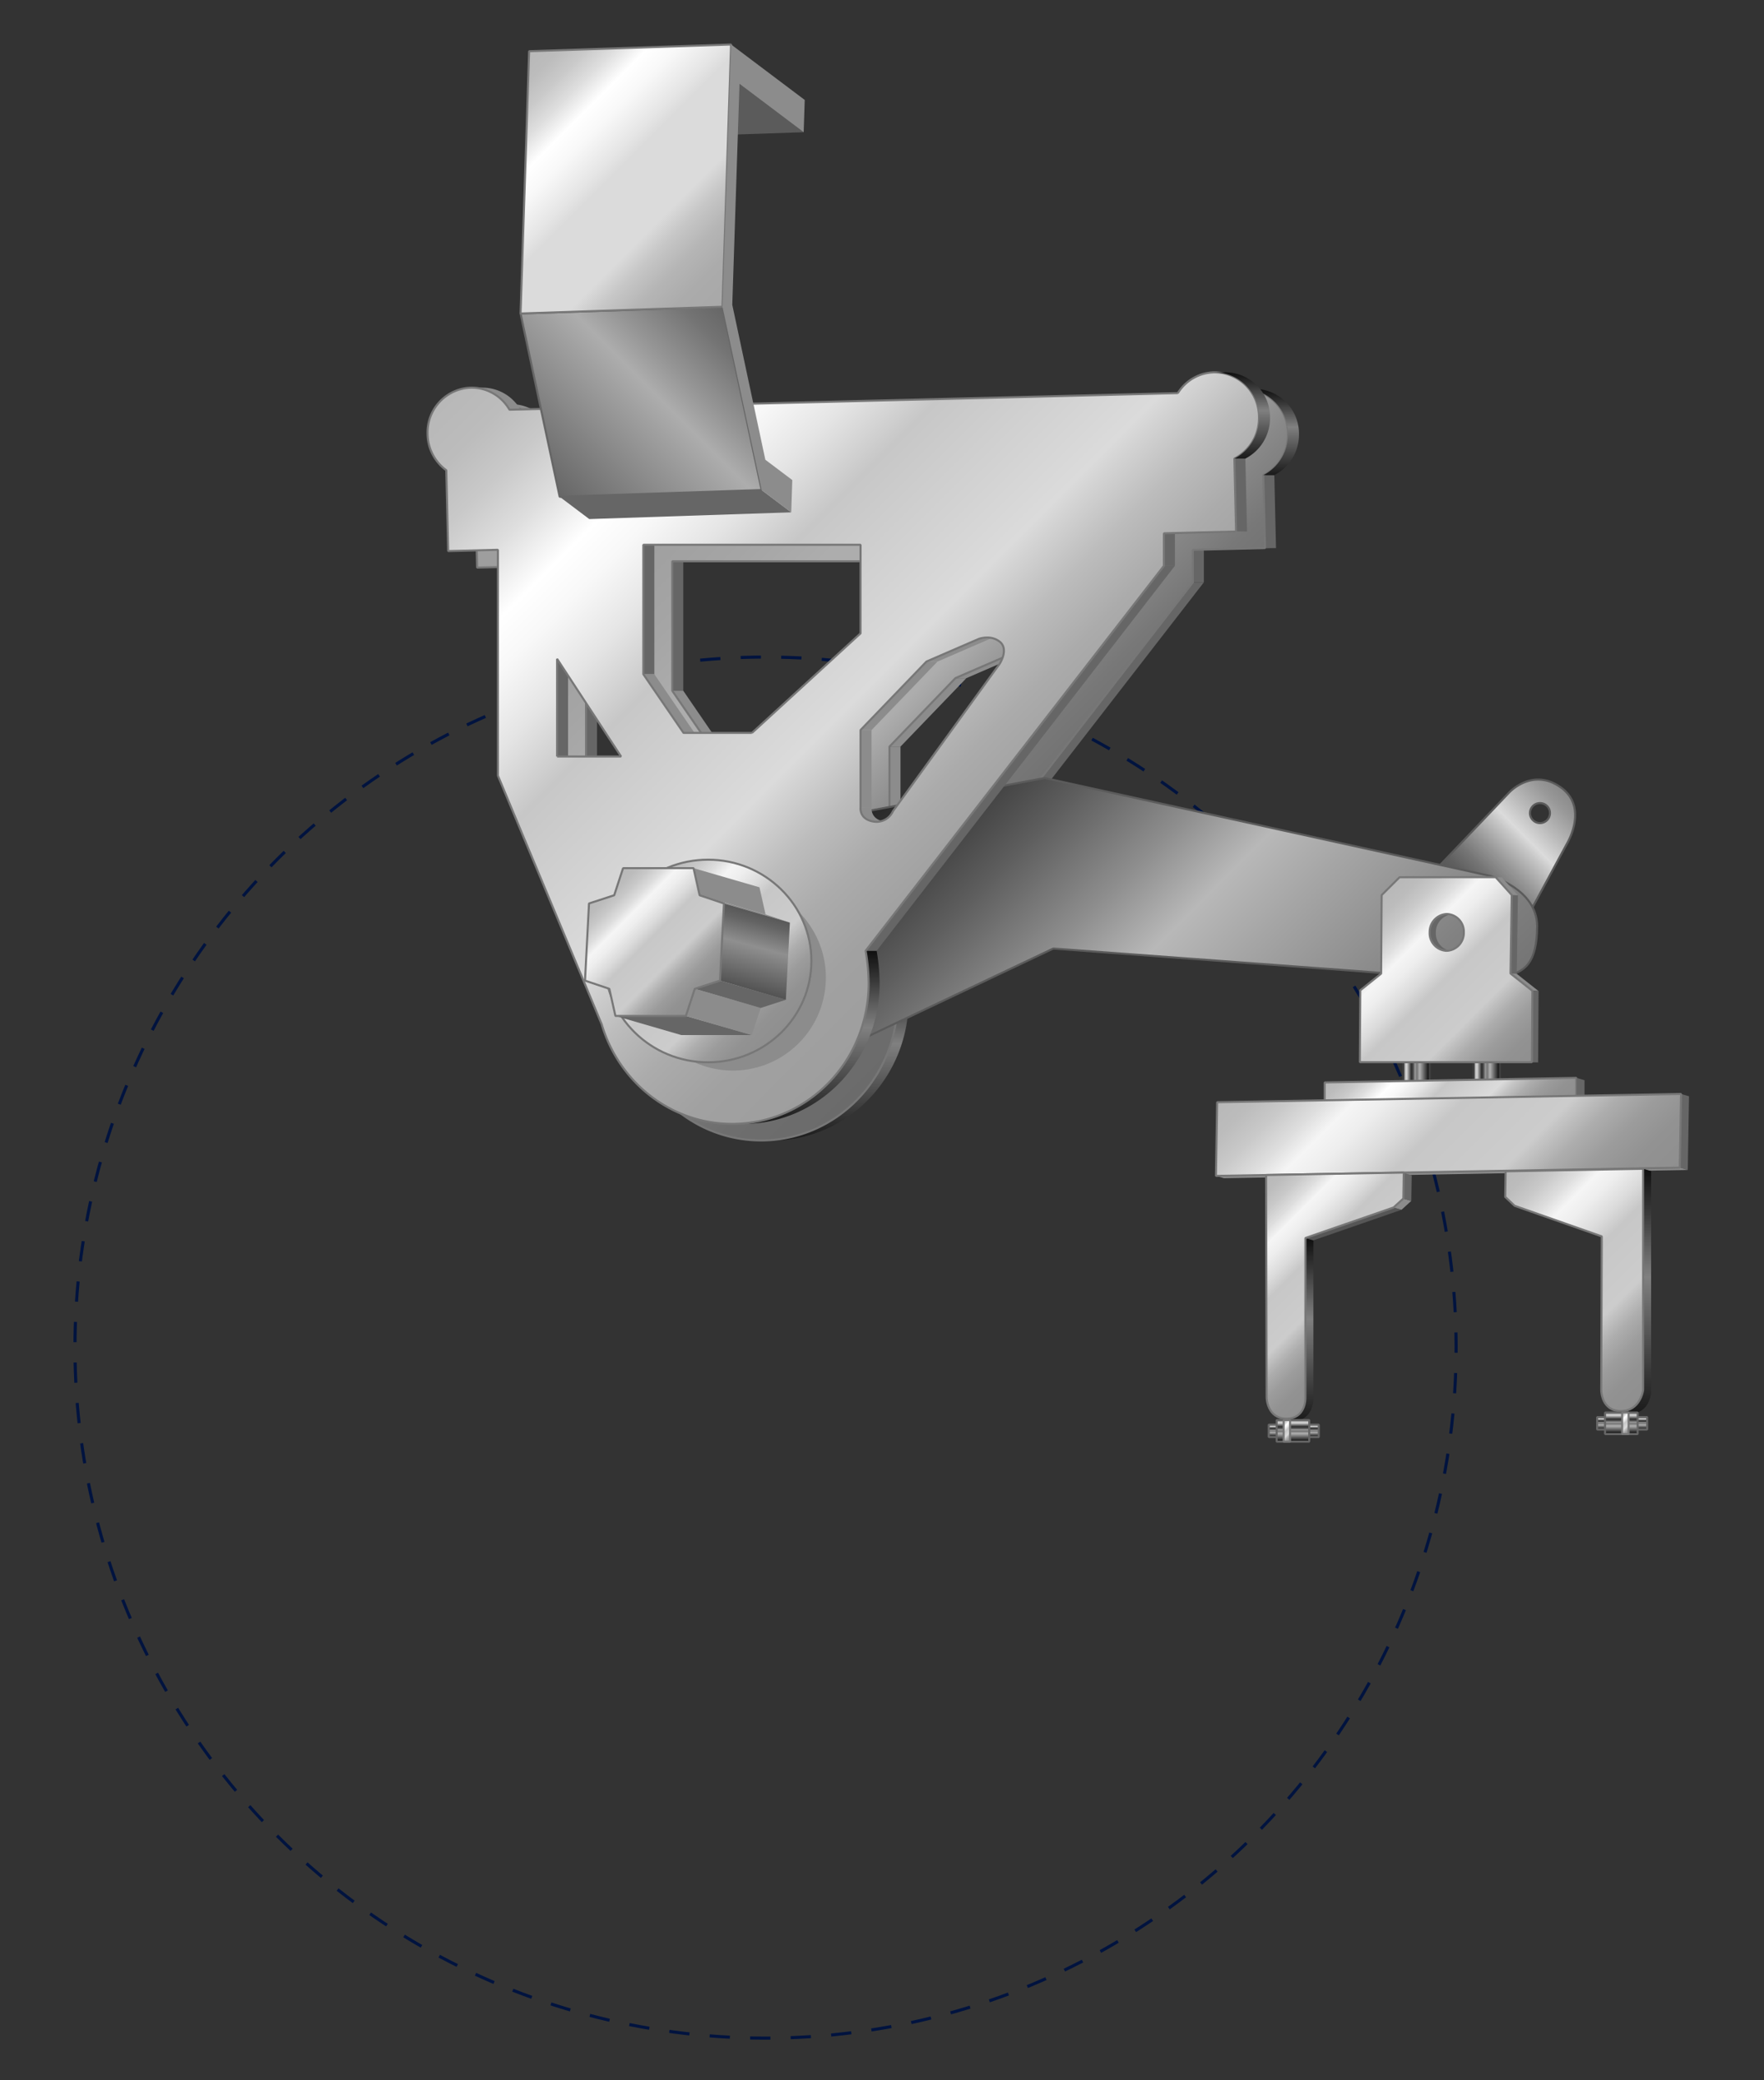<svg xmlns="http://www.w3.org/2000/svg" xmlns:xlink="http://www.w3.org/1999/xlink" width="430" height="507.052" viewBox="0 0 430 507.052">
  <rect x="0" y="0" width="430" height="507.052" fill="#333333" stroke="none"/>
  <defs>
    <style>
      .b26c20c5-9b32-4330-bcf2-552f87d64c04 {
        fill: none;
        stroke: #00133f;
        stroke-width: 0.75px;
        stroke-dasharray: 4.943 4.943;
      }

      .a084a496-8470-43b5-bdaa-9da84417d553, .a7e8cea3-fb25-4d8b-b8b0-41ce5b532b66, .aa7e4502-2ff7-4562-9d67-d165e1dd9484, .ae7b0820-0e6c-4d55-8981-a290b59073f6, .b26c20c5-9b32-4330-bcf2-552f87d64c04, .b3f338d9-a9da-4107-9eef-3ba6a19c9fdc, .b509ec5c-b643-4584-9ccb-10097a81ad76, .b7f2ecb3-e043-439c-808f-c44dd6e136e1, .b8721069-dede-476a-87ee-cf6835df9f5e, .ba6b1eb7-f6c9-46d3-8a50-02513f161855, .bfd2e603-676b-4628-bf50-235654d704b0, .e0918a13-ea16-443f-bc3e-ababbc913a2b, .e3616826-455a-472e-9c31-22156fcc1911, .ea0b22fa-84c2-487d-a215-a4aaa09ccbdf, .ebe3dc7b-995c-435b-8214-90d79dbb9d96, .f1d68fd2-0322-43b6-9e8b-6187d88381dd, .f3f3c73f-da36-4dbd-8343-05bfc01c43a7, .f55f2a64-44ce-46f8-8795-1f042033aa41, .faf7117d-ff29-4bef-9900-7cea4e70e227, .fd9d065f-054a-4e0b-9998-4d378ff501d7, .fe4874a4-5ff0-40c7-9c2b-30314308aafe, .ff01964d-4187-423a-80c8-2d2446032948 {
        stroke-miterlimit: 1;
      }

      .e0034faa-e85c-4f62-9742-83a093677ce1 {
        fill: #8c8c8c;
      }

      .ee41a5df-0c36-48c2-b5ef-861cfefbfd93 {
        fill: #666;
      }

      .b6d86316-679c-4ff8-8b83-86cf3b1e77b5 {
        fill: url(#fe358a47-45b4-4c3d-8ef5-8df62d463f8d);
      }

      .a084a496-8470-43b5-bdaa-9da84417d553, .a7e8cea3-fb25-4d8b-b8b0-41ce5b532b66, .b509ec5c-b643-4584-9ccb-10097a81ad76, .ba6b1eb7-f6c9-46d3-8a50-02513f161855, .bfd2e603-676b-4628-bf50-235654d704b0, .e3616826-455a-472e-9c31-22156fcc1911, .ea0b22fa-84c2-487d-a215-a4aaa09ccbdf, .ebe3dc7b-995c-435b-8214-90d79dbb9d96, .f3f3c73f-da36-4dbd-8343-05bfc01c43a7, .f55f2a64-44ce-46f8-8795-1f042033aa41, .fd9d065f-054a-4e0b-9998-4d378ff501d7, .ff01964d-4187-423a-80c8-2d2446032948 {
        stroke: #777;
      }

      .a084a496-8470-43b5-bdaa-9da84417d553, .a7e8cea3-fb25-4d8b-b8b0-41ce5b532b66, .aa7e4502-2ff7-4562-9d67-d165e1dd9484, .ae7b0820-0e6c-4d55-8981-a290b59073f6, .b3f338d9-a9da-4107-9eef-3ba6a19c9fdc, .b509ec5c-b643-4584-9ccb-10097a81ad76, .b7f2ecb3-e043-439c-808f-c44dd6e136e1, .b8721069-dede-476a-87ee-cf6835df9f5e, .ba6b1eb7-f6c9-46d3-8a50-02513f161855, .bfd2e603-676b-4628-bf50-235654d704b0, .e0918a13-ea16-443f-bc3e-ababbc913a2b, .e3616826-455a-472e-9c31-22156fcc1911, .ea0b22fa-84c2-487d-a215-a4aaa09ccbdf, .ebe3dc7b-995c-435b-8214-90d79dbb9d96, .f1d68fd2-0322-43b6-9e8b-6187d88381dd, .f3f3c73f-da36-4dbd-8343-05bfc01c43a7, .f55f2a64-44ce-46f8-8795-1f042033aa41, .faf7117d-ff29-4bef-9900-7cea4e70e227, .fd9d065f-054a-4e0b-9998-4d378ff501d7, .fe4874a4-5ff0-40c7-9c2b-30314308aafe, .ff01964d-4187-423a-80c8-2d2446032948 {
        stroke-width: 0.5px;
      }

      .a7e8cea3-fb25-4d8b-b8b0-41ce5b532b66 {
        fill: url(#e07b0a4c-9d97-4fef-965b-4502fc655487);
      }

      .bd9346de-e5fd-4e66-b782-d22ba645d4d6 {
        fill: url(#a3550d19-fd64-4042-99da-58ec4fc6aeca);
      }

      .ae7b0820-0e6c-4d55-8981-a290b59073f6, .e0918a13-ea16-443f-bc3e-ababbc913a2b {
        stroke: #5b5b5b;
      }

      .e0918a13-ea16-443f-bc3e-ababbc913a2b {
        fill: url(#b97af44f-2c40-468b-90a6-3e1d9913977f);
      }

      .ae7b0820-0e6c-4d55-8981-a290b59073f6 {
        fill: url(#bbb1d23e-6273-4bb7-9428-4a1d687704e1);
      }

      .aac3298f-2829-47f8-810d-1c330708fc27 {
        fill: url(#a9ca0235-4362-4070-8531-2c343462ac64);
      }

      .bfd2e603-676b-4628-bf50-235654d704b0 {
        fill: url(#f28ba5a7-88a0-430d-b83e-636a57c860b4);
      }

      .bd904ca5-ae4f-4f57-ad3f-4c267586ed9f {
        fill: url(#fea1b3aa-ee17-4401-b860-08a6f6ae7374);
      }

      .f55f2a64-44ce-46f8-8795-1f042033aa41 {
        fill: url(#e6f745b6-14e1-4b54-919d-8538cdcb7dd8);
      }

      .ee3292e0-e8bd-4dc9-aa00-809d15ab2123 {
        fill: url(#a11586ed-87d6-4fc0-a486-10f6b216ebfb);
      }

      .fd9d065f-054a-4e0b-9998-4d378ff501d7 {
        fill: url(#b8fae7f4-26dc-4d41-b803-bfcb002eb68a);
      }

      .b3f338d9-a9da-4107-9eef-3ba6a19c9fdc, .b7f2ecb3-e043-439c-808f-c44dd6e136e1 {
        stroke: #3f3f3f;
      }

      .b3f338d9-a9da-4107-9eef-3ba6a19c9fdc {
        fill: url(#b1bc32e3-d7f1-4069-88a2-c11e3db5a88a);
      }

      .b7f2ecb3-e043-439c-808f-c44dd6e136e1 {
        fill: url(#b5be2713-0620-465a-9a4f-f4cbdfc5a9e8);
      }

      .e3616826-455a-472e-9c31-22156fcc1911 {
        fill: url(#f7f2c779-0b25-42c5-b566-54a78d690180);
      }

      .bd369d86-1dc1-4aff-b7bd-4c454fe67f41 {
        fill: #5b5b5b;
      }

      .aa7e4502-2ff7-4562-9d67-d165e1dd9484, .b8721069-dede-476a-87ee-cf6835df9f5e, .f1d68fd2-0322-43b6-9e8b-6187d88381dd, .faf7117d-ff29-4bef-9900-7cea4e70e227, .fe4874a4-5ff0-40c7-9c2b-30314308aafe {
        stroke: #666;
      }

      .faf7117d-ff29-4bef-9900-7cea4e70e227 {
        fill: url(#affbb8a9-eaff-4e69-8699-aa907ffcd1d5);
      }

      .ea0b22fa-84c2-487d-a215-a4aaa09ccbdf {
        fill: url(#b66b8461-9acc-4fd6-9b6a-b4b21a017a3d);
      }

      .ba6b1eb7-f6c9-46d3-8a50-02513f161855 {
        fill: url(#aa773def-793e-4f99-b39a-d4ff77d05ec1);
      }

      .ff01964d-4187-423a-80c8-2d2446032948 {
        fill: url(#f8ba038e-0e33-45fa-a4ae-77054fc195f5);
      }

      .fb89109a-2c19-46f5-8851-88ee09095c71 {
        fill: url(#f82af6e1-c92a-4c9d-8a1d-14d0ffb007c3);
      }

      .b5ac5fe8-128c-4198-bae2-0ceab1d31dd8 {
        fill: #565656;
      }

      .f3f3c73f-da36-4dbd-8343-05bfc01c43a7 {
        fill: url(#f72b3017-465b-4470-a78c-1dc859ffd249);
      }

      .acbf5aff-4d0d-4198-a3f5-73c66c0a336b {
        fill: url(#a378de2d-8843-4620-a701-8ac9b60ac468);
      }

      .b509ec5c-b643-4584-9ccb-10097a81ad76 {
        fill: url(#a38c8469-3bc7-4435-adff-308026a567f5);
      }

      .aa7e4502-2ff7-4562-9d67-d165e1dd9484 {
        fill: url(#bae73db2-9b78-4eab-a3f6-201812a073b0);
      }

      .f1d68fd2-0322-43b6-9e8b-6187d88381dd {
        fill: url(#e2690ceb-ddb5-44c0-9ea1-a6adc1b85400);
      }

      .b8721069-dede-476a-87ee-cf6835df9f5e {
        fill: url(#be81511a-4f7f-43d2-8944-58132e0f561b);
      }

      .fe4874a4-5ff0-40c7-9c2b-30314308aafe {
        fill: url(#bd72ca1f-490a-474c-ad8b-9bc266b42c2b);
      }

      .a084a496-8470-43b5-bdaa-9da84417d553 {
        fill: url(#b16652e2-85b4-426d-b800-37fd3cd7b131);
      }

      .ebe3dc7b-995c-435b-8214-90d79dbb9d96 {
        fill: url(#b39e0824-9b22-4d0f-b8de-1415ffe062c5);
      }
    </style>
    <linearGradient id="fe358a47-45b4-4c3d-8ef5-8df62d463f8d" data-name="Neues Verlaufsfeld 31" x1="203.512" y1="278.012" x2="203.512" y2="235.81" gradientUnits="userSpaceOnUse">
      <stop offset="0" stop-color="#1a1a1a"/>
      <stop offset="0.474" stop-color="#707070"/>
      <stop offset="0.558" stop-color="gray"/>
      <stop offset="0.836" stop-color="#363636"/>
      <stop offset="1" stop-color="#0f0f0f"/>
    </linearGradient>
    <linearGradient id="e07b0a4c-9d97-4fef-965b-4502fc655487" data-name="Unbenannter Verlauf 277" x1="134.808" y1="81.398" x2="265.224" y2="211.813" gradientUnits="userSpaceOnUse">
      <stop offset="0.004" stop-color="#9e9e9e"/>
      <stop offset="0.258" stop-color="#9e9e9e"/>
      <stop offset="0.379" stop-color="#a5a5a5"/>
      <stop offset="0.463" stop-color="#adadad"/>
      <stop offset="0.672" stop-color="#adadad"/>
      <stop offset="0.7" stop-color="#a1a1a1"/>
      <stop offset="0.764" stop-color="#898989"/>
      <stop offset="0.832" stop-color="#787878"/>
      <stop offset="0.907" stop-color="#6e6e6e"/>
      <stop offset="1" stop-color="#6b6b6b"/>
    </linearGradient>
    <linearGradient id="a3550d19-fd64-4042-99da-58ec4fc6aeca" data-name="Unbenannter Verlauf 58" x1="309.925" y1="115.825" x2="309.925" y2="94.796" xlink:href="#fe358a47-45b4-4c3d-8ef5-8df62d463f8d"/>
    <linearGradient id="b97af44f-2c40-468b-90a6-3e1d9913977f" data-name="Unbenannter Verlauf 354" x1="359.168" y1="218.944" x2="383.408" y2="194.704" gradientUnits="userSpaceOnUse">
      <stop offset="0" stop-color="#575757"/>
      <stop offset="0.078" stop-color="#5f5f5f"/>
      <stop offset="0.199" stop-color="#757575"/>
      <stop offset="0.348" stop-color="#9a9a9a"/>
      <stop offset="0.519" stop-color="#cbcbcb"/>
      <stop offset="0.568" stop-color="#dbdbdb"/>
      <stop offset="0.715" stop-color="#bbb"/>
      <stop offset="0.9" stop-color="#979797"/>
      <stop offset="1" stop-color="#8a8a8a"/>
    </linearGradient>
    <linearGradient id="bbb1d23e-6273-4bb7-9428-4a1d687704e1" data-name="Neues Verlaufsfeld 33" x1="220.523" y1="167.173" x2="330.459" y2="277.11" gradientUnits="userSpaceOnUse">
      <stop offset="0" stop-color="#1a1a1a"/>
      <stop offset="0.068" stop-color="#222"/>
      <stop offset="0.175" stop-color="#383838"/>
      <stop offset="0.306" stop-color="#5d5d5d"/>
      <stop offset="0.457" stop-color="#8e8e8e"/>
      <stop offset="0.568" stop-color="#b8b8b8"/>
      <stop offset="0.668" stop-color="#a6a6a6"/>
      <stop offset="0.884" stop-color="#828282"/>
      <stop offset="1" stop-color="#757575"/>
    </linearGradient>
    <linearGradient id="a9ca0235-4362-4070-8531-2c343462ac64" x1="196.456" y1="273.98" x2="196.456" y2="231.778" xlink:href="#fe358a47-45b4-4c3d-8ef5-8df62d463f8d"/>
    <linearGradient id="f28ba5a7-88a0-430d-b83e-636a57c860b4" data-name="Unbenannter Verlauf 178" x1="127.752" y1="77.366" x2="258.168" y2="207.781" gradientUnits="userSpaceOnUse">
      <stop offset="0.004" stop-color="#b8b8b8"/>
      <stop offset="0.063" stop-color="#bcbcbc"/>
      <stop offset="0.124" stop-color="#c9c9c9"/>
      <stop offset="0.187" stop-color="#dedede"/>
      <stop offset="0.25" stop-color="#fbfbfb"/>
      <stop offset="0.258" stop-color="#fff"/>
      <stop offset="0.308" stop-color="#f8f8f8"/>
      <stop offset="0.38" stop-color="#e5e5e5"/>
      <stop offset="0.463" stop-color="#c7c7c7"/>
      <stop offset="0.667" stop-color="#dbdbdb"/>
      <stop offset="0.685" stop-color="#d4d4d4"/>
      <stop offset="0.752" stop-color="#bcbcbc"/>
      <stop offset="0.824" stop-color="#ababab"/>
      <stop offset="0.902" stop-color="#a1a1a1"/>
      <stop offset="1" stop-color="#9e9e9e"/>
    </linearGradient>
    <linearGradient id="fea1b3aa-ee17-4401-b860-08a6f6ae7374" data-name="Unbenannter Verlauf 58" x1="302.869" y1="111.793" x2="302.869" y2="90.764" xlink:href="#fe358a47-45b4-4c3d-8ef5-8df62d463f8d"/>
    <linearGradient id="e6f745b6-14e1-4b54-919d-8538cdcb7dd8" data-name="Neues Verlaufsfeld 30" x1="154.948" y1="216.627" x2="190.232" y2="251.91" gradientUnits="userSpaceOnUse">
      <stop offset="0.004" stop-color="#b8b8b8"/>
      <stop offset="0.068" stop-color="#bcbcbc"/>
      <stop offset="0.134" stop-color="#c9c9c9"/>
      <stop offset="0.202" stop-color="#dedede"/>
      <stop offset="0.258" stop-color="#f5f5f5"/>
      <stop offset="0.315" stop-color="#eee"/>
      <stop offset="0.397" stop-color="#dbdbdb"/>
      <stop offset="0.463" stop-color="#c7c7c7"/>
      <stop offset="0.667" stop-color="#ccc"/>
      <stop offset="0.685" stop-color="#c5c5c5"/>
      <stop offset="0.752" stop-color="#adadad"/>
      <stop offset="0.824" stop-color="#9c9c9c"/>
      <stop offset="0.902" stop-color="#929292"/>
      <stop offset="1" stop-color="#8f8f8f"/>
    </linearGradient>
    <linearGradient id="a11586ed-87d6-4fc0-a486-10f6b216ebfb" data-name="Neues Verlaufsfeld 32" x1="181.592" y1="241.048" x2="186.451" y2="222.916" gradientUnits="userSpaceOnUse">
      <stop offset="0" stop-color="#525252"/>
      <stop offset="0.563" stop-color="#8f8f8f"/>
      <stop offset="0.611" stop-color="#888"/>
      <stop offset="0.864" stop-color="#646464"/>
      <stop offset="1" stop-color="#575757"/>
    </linearGradient>
    <linearGradient id="b8fae7f4-26dc-4d41-b803-bfcb002eb68a" x1="146.707" y1="216.815" x2="172.373" y2="242.481" xlink:href="#e6f745b6-14e1-4b54-919d-8538cdcb7dd8"/>
    <linearGradient id="b1bc32e3-d7f1-4069-88a2-c11e3db5a88a" data-name="Neues Verlaufsfeld 16" x1="342.073" y1="261.674" x2="348.502" y2="261.674" gradientUnits="userSpaceOnUse">
      <stop offset="0" stop-color="#656565"/>
      <stop offset="0.073" stop-color="#bababa"/>
      <stop offset="0.129" stop-color="#d6d6d6"/>
      <stop offset="0.301" stop-color="#303030"/>
      <stop offset="0.327" stop-color="#353535"/>
      <stop offset="0.357" stop-color="#434343"/>
      <stop offset="0.389" stop-color="#5a5a5a"/>
      <stop offset="0.422" stop-color="#7b7b7b"/>
      <stop offset="0.448" stop-color="#999"/>
      <stop offset="0.516" stop-color="#757575"/>
      <stop offset="0.622" stop-color="#b0b0b0"/>
      <stop offset="1"/>
    </linearGradient>
    <linearGradient id="b5be2713-0620-465a-9a4f-f4cbdfc5a9e8" x1="359.209" y1="261.17" x2="365.637" y2="261.17" xlink:href="#b1bc32e3-d7f1-4069-88a2-c11e3db5a88a"/>
    <linearGradient id="f7f2c779-0b25-42c5-b566-54a78d690180" x1="333.328" y1="221.676" x2="372.004" y2="260.352" xlink:href="#e6f745b6-14e1-4b54-919d-8538cdcb7dd8"/>
    <linearGradient id="affbb8a9-eaff-4e69-8699-aa907ffcd1d5" data-name="Unbenannter Verlauf 265" x1="134.772" y1="119.444" x2="177.775" y2="76.442" gradientUnits="userSpaceOnUse">
      <stop offset="0" stop-color="#666"/>
      <stop offset="0.563" stop-color="#adadad"/>
      <stop offset="0.679" stop-color="#979797"/>
      <stop offset="0.888" stop-color="#737373"/>
      <stop offset="1" stop-color="#666"/>
    </linearGradient>
    <linearGradient id="b66b8461-9acc-4fd6-9b6a-b4b21a017a3d" data-name="Unbenannter Verlauf 301" x1="125.193" y1="16.279" x2="179.91" y2="70.996" gradientUnits="userSpaceOnUse">
      <stop offset="0.004" stop-color="#b8b8b8"/>
      <stop offset="0.063" stop-color="#bcbcbc"/>
      <stop offset="0.124" stop-color="#c9c9c9"/>
      <stop offset="0.187" stop-color="#dedede"/>
      <stop offset="0.25" stop-color="#fbfbfb"/>
      <stop offset="0.258" stop-color="#fff"/>
      <stop offset="0.325" stop-color="#f8f8f8"/>
      <stop offset="0.422" stop-color="#e5e5e5"/>
      <stop offset="0.463" stop-color="#dbdbdb"/>
      <stop offset="0.667" stop-color="#dbdbdb"/>
      <stop offset="0.733" stop-color="#c6c6c6"/>
      <stop offset="0.81" stop-color="#b5b5b5"/>
      <stop offset="0.894" stop-color="#ababab"/>
      <stop offset="1" stop-color="#a8a8a8"/>
    </linearGradient>
    <linearGradient id="aa773def-793e-4f99-b39a-d4ff77d05ec1" data-name="Unbenannter Verlauf 312" x1="337.362" y1="249.413" x2="369.797" y2="281.849" gradientUnits="userSpaceOnUse">
      <stop offset="0.004" stop-color="#b8b8b8"/>
      <stop offset="0.063" stop-color="#bcbcbc"/>
      <stop offset="0.124" stop-color="#c9c9c9"/>
      <stop offset="0.187" stop-color="#dedede"/>
      <stop offset="0.25" stop-color="#fbfbfb"/>
      <stop offset="0.258" stop-color="#fff"/>
      <stop offset="0.308" stop-color="#f8f8f8"/>
      <stop offset="0.38" stop-color="#e5e5e5"/>
      <stop offset="0.463" stop-color="#c7c7c7"/>
      <stop offset="0.667" stop-color="#dbdbdb"/>
      <stop offset="0.712" stop-color="#c5c5c5"/>
      <stop offset="0.774" stop-color="#adadad"/>
      <stop offset="0.839" stop-color="#9c9c9c"/>
      <stop offset="0.91" stop-color="#929292"/>
      <stop offset="1" stop-color="#8f8f8f"/>
    </linearGradient>
    <linearGradient id="f8ba038e-0e33-45fa-a4ae-77054fc195f5" x1="320.906" y1="244.489" x2="385.268" y2="308.851" xlink:href="#e6f745b6-14e1-4b54-919d-8538cdcb7dd8"/>
    <linearGradient id="f82af6e1-c92a-4c9d-8a1d-14d0ffb007c3" x1="315.955" y1="346.392" x2="315.955" y2="301.802" xlink:href="#fe358a47-45b4-4c3d-8ef5-8df62d463f8d"/>
    <linearGradient id="f72b3017-465b-4470-a78c-1dc859ffd249" x1="303.057" y1="292.018" x2="336.244" y2="325.206" xlink:href="#e6f745b6-14e1-4b54-919d-8538cdcb7dd8"/>
    <linearGradient id="a378de2d-8843-4620-a701-8ac9b60ac468" x1="398.234" y1="344.55" x2="398.234" y2="284.921" xlink:href="#fe358a47-45b4-4c3d-8ef5-8df62d463f8d"/>
    <linearGradient id="a38c8469-3bc7-4435-adff-308026a567f5" x1="367.449" y1="285.112" x2="411.82" y2="329.482" xlink:href="#e6f745b6-14e1-4b54-919d-8538cdcb7dd8"/>
    <linearGradient id="bae73db2-9b78-4eab-a3f6-201812a073b0" data-name="Unbenannter Verlauf 313" x1="293.686" y1="336.196" x2="296.71" y2="336.196" gradientTransform="translate(20.171 12.611)" gradientUnits="userSpaceOnUse">
      <stop offset="0"/>
      <stop offset="0.378" stop-color="#b0b0b0"/>
      <stop offset="0.484" stop-color="#757575"/>
      <stop offset="0.552" stop-color="#999"/>
      <stop offset="0.578" stop-color="#7b7b7b"/>
      <stop offset="0.611" stop-color="#5a5a5a"/>
      <stop offset="0.643" stop-color="#434343"/>
      <stop offset="0.673" stop-color="#353535"/>
      <stop offset="0.699" stop-color="#303030"/>
      <stop offset="0.871" stop-color="#d6d6d6"/>
      <stop offset="0.927" stop-color="#bababa"/>
      <stop offset="1" stop-color="#656565"/>
    </linearGradient>
    <linearGradient id="e2690ceb-ddb5-44c0-9ea1-a6adc1b85400" x1="292.572" y1="336.003" x2="297.824" y2="336.003" gradientTransform="translate(19.978 12.805)" xlink:href="#bae73db2-9b78-4eab-a3f6-201812a073b0"/>
    <linearGradient id="be81511a-4f7f-43d2-8944-58132e0f561b" x1="295.525" y1="416.247" x2="298.549" y2="416.247" gradientTransform="translate(98.383 -69.278)" xlink:href="#bae73db2-9b78-4eab-a3f6-201812a073b0"/>
    <linearGradient id="bd72ca1f-490a-474c-ad8b-9bc266b42c2b" x1="294.411" y1="416.053" x2="299.663" y2="416.053" gradientTransform="translate(98.189 -69.084)" xlink:href="#bae73db2-9b78-4eab-a3f6-201812a073b0"/>
    <linearGradient id="b16652e2-85b4-426d-b800-37fd3cd7b131" x1="311.981" y1="347.103" x2="315.39" y2="350.512" xlink:href="#aa773def-793e-4f99-b39a-d4ff77d05ec1"/>
    <linearGradient id="b39e0824-9b22-4d0f-b8de-1415ffe062c5" x1="394.498" y1="345.261" x2="397.909" y2="348.672" xlink:href="#aa773def-793e-4f99-b39a-d4ff77d05ec1"/>
  </defs>
  <g id="a917c9dc-d339-4da3-a04c-89579bb1af71" data-name="bemassung 1">
    <circle class="b26c20c5-9b32-4330-bcf2-552f87d64c04" cx="186.612" cy="328.513" r="168.334" transform="translate(-177.637 228.174) rotate(-45)"/>
  </g>
  <g id="aa56a947-01e9-4981-9235-3a34d3013ed9" data-name="wkz 1">
    <g id="e82344cf-9f8a-4c54-804d-a4c258feb63e" data-name="hinten">
      <polygon class="e0034faa-e85c-4f62-9742-83a093677ce1" points="128.433 138.06 131.115 138.06 118.985 138.369 116.303 138.369 128.433 138.06"/>
      <path class="e0034faa-e85c-4f62-9742-83a093677ce1" d="M122.033,98.534h2.683a10.685,10.685,0,0,1,9.216,5.38H131.25A10.685,10.685,0,0,0,122.033,98.534Z"/>
      <rect class="ee41a5df-0c36-48c2-b5ef-861cfefbfd93" x="142.851" y="164.65" width="2.682" height="23.805"/>
      <rect class="ee41a5df-0c36-48c2-b5ef-861cfefbfd93" x="163.88" y="136.835" width="2.682" height="31.561"/>
      <polygon class="e0034faa-e85c-4f62-9742-83a093677ce1" points="163.88 168.397 166.563 168.397 176.36 182.703 173.677 182.703 163.88 168.397"/>
      <rect class="e0034faa-e85c-4f62-9742-83a093677ce1" x="216.827" y="182.004" width="2.682" height="18.942"/>
      <path class="b6d86316-679c-4ff8-8b83-86cf3b1e77b5" d="M218.068,235.81h2.682a49.921,49.921,0,0,1,.731,7.929c0,18.933-14.894,34.273-33.256,34.273h-2.682c18.362,0,33.256-15.34,33.256-34.273A49.921,49.921,0,0,0,218.068,235.81Z"/>
      <path class="e0034faa-e85c-4f62-9742-83a093677ce1" d="M216.827,200.947h2.682c-.013.14-.264,2.8,3.134,3.365a4.98,4.98,0,0,0,.811.069h-2.682a4.983,4.983,0,0,1-.812-.069C216.563,203.75,216.814,201.087,216.827,200.947Z"/>
      <polygon class="e0034faa-e85c-4f62-9742-83a093677ce1" points="232.891 165.312 235.574 165.312 219.509 182.004 216.827 182.004 232.891 165.312"/>
      <polygon class="e0034faa-e85c-4f62-9742-83a093677ce1" points="245.69 159.769 248.372 159.769 235.574 165.312 232.891 165.312 245.69 159.769"/>
      <path class="e0034faa-e85c-4f62-9742-83a093677ce1" d="M247.693,159.461h2.683a6.453,6.453,0,0,0-2,.308H245.69A6.442,6.442,0,0,1,247.693,159.461Z"/>
      <polygon class="ee41a5df-0c36-48c2-b5ef-861cfefbfd93" points="290.776 141.961 293.458 141.961 220.75 235.81 218.068 235.81 290.776 141.961"/>
      <rect class="ee41a5df-0c36-48c2-b5ef-861cfefbfd93" x="290.776" y="134.041" width="2.682" height="7.92"/>
      <polygon class="e0034faa-e85c-4f62-9742-83a093677ce1" points="308.363 133.606 311.046 133.606 293.458 134.041 290.776 134.041 308.363 133.606"/>
      <polygon class="ee41a5df-0c36-48c2-b5ef-861cfefbfd93" points="307.949 115.825 310.632 115.825 311.046 133.606 308.363 133.606 307.949 115.825"/>
      <path class="a7e8cea3-fb25-4d8b-b8b0-41ce5b532b66" d="M313.962,105.882a11.112,11.112,0,0,1-6.013,9.943l.414,17.781-17.587.435v7.92L218.068,235.81a49.921,49.921,0,0,1,.731,7.929c0,18.933-14.894,34.273-33.256,34.273-14.99,0-27.666-10.224-31.812-24.276l-25.3-60.619V138.06l-12.13.309-.458-19.7a11.143,11.143,0,0,1-4.568-9.053,10.923,10.923,0,0,1,10.756-11.086,10.685,10.685,0,0,1,9.217,5.38l162.924-4.047a10.681,10.681,0,0,1,9.031-5.071A10.924,10.924,0,0,1,313.962,105.882ZM190.358,182.7l26.469-24.267v-21.6H163.88V168.4l9.8,14.306h16.681m60.367-16.828c.114-.18,2.289-3.6.026-5.416a4.8,4.8,0,0,0-3.058-1,6.442,6.442,0,0,0-2,.308l-12.8,5.543L216.827,182v18.943c-.013.14-.264,2.8,3.133,3.365a4.983,4.983,0,0,0,.812.069,4.4,4.4,0,0,0,3.951-2.591l26-35.915m-107.874,22.58h15.6l-15.6-23.805v23.805"/>
      <path class="bd9346de-e5fd-4e66-b782-d22ba645d4d6" d="M305.887,94.8h-2.682a10.924,10.924,0,0,1,10.757,11.086,11.112,11.112,0,0,1-6.013,9.943h2.683a11.113,11.113,0,0,0,6.012-9.943A10.924,10.924,0,0,0,305.887,94.8Z"/>
    </g>
    <path class="e0918a13-ea16-443f-bc3e-ababbc913a2b" d="M380.383,191.892c-6.955-4.856-12.584,1.386-12.584,1.386l-16.718,17.579,22.044,11.171,8.819-16.322S387.4,196.792,380.383,191.892Zm-4.99,8.756a2.438,2.438,0,1,1,2.439-2.438A2.438,2.438,0,0,1,375.393,200.648Z"/>
    <g id="a5057102-705d-4ecb-a856-74b304e897c0" data-name="arm">
      <path class="ae7b0820-0e6c-4d55-8981-a290b59073f6" d="M185.042,202.654l69.624-12.99,108.592,23.869s11.432,3.138,11.431,12.221-3.07,11.265-7.794,12.221c-6.222,1.26-35.851-1.241-35.851-1.241l-74.3-5.5L207.9,254.392Z"/>
    </g>
    <g id="a721a302-2b5e-43c6-9954-cdceba1ec941" data-name="vorne">
      <polygon class="e0034faa-e85c-4f62-9742-83a093677ce1" points="121.377 134.028 124.059 134.028 111.929 134.337 109.247 134.337 121.377 134.028"/>
      <path class="e0034faa-e85c-4f62-9742-83a093677ce1" d="M114.977,94.5h2.683a10.685,10.685,0,0,1,9.216,5.38h-2.682A10.685,10.685,0,0,0,114.977,94.5Z"/>
      <rect class="ee41a5df-0c36-48c2-b5ef-861cfefbfd93" x="135.795" y="160.618" width="2.682" height="23.805"/>
      <rect class="ee41a5df-0c36-48c2-b5ef-861cfefbfd93" x="156.824" y="132.803" width="2.682" height="31.561"/>
      <polygon class="e0034faa-e85c-4f62-9742-83a093677ce1" points="156.824 164.365 159.507 164.365 169.304 178.671 166.621 178.671 156.824 164.365"/>
      <rect class="e0034faa-e85c-4f62-9742-83a093677ce1" x="209.771" y="177.972" width="2.682" height="18.942"/>
      <path class="aac3298f-2829-47f8-810d-1c330708fc27" d="M211.012,231.778h2.682a49.921,49.921,0,0,1,.731,7.929c0,18.933-14.894,34.273-33.256,34.273h-2.682c18.362,0,33.256-15.34,33.256-34.273A49.921,49.921,0,0,0,211.012,231.778Z"/>
      <path class="e0034faa-e85c-4f62-9742-83a093677ce1" d="M209.771,196.915h2.682c-.013.14-.264,2.8,3.134,3.365a4.98,4.98,0,0,0,.811.069h-2.682a4.983,4.983,0,0,1-.812-.069C209.507,199.718,209.758,197.055,209.771,196.915Z"/>
      <polygon class="e0034faa-e85c-4f62-9742-83a093677ce1" points="225.835 161.28 228.518 161.28 212.453 177.972 209.771 177.972 225.835 161.28"/>
      <polygon class="e0034faa-e85c-4f62-9742-83a093677ce1" points="238.634 155.737 241.316 155.737 228.518 161.28 225.835 161.28 238.634 155.737"/>
      <path class="e0034faa-e85c-4f62-9742-83a093677ce1" d="M240.638,155.429h2.682a6.453,6.453,0,0,0-2,.308h-2.682A6.445,6.445,0,0,1,240.638,155.429Z"/>
      <polygon class="ee41a5df-0c36-48c2-b5ef-861cfefbfd93" points="283.72 137.929 286.402 137.929 213.694 231.778 211.012 231.778 283.72 137.929"/>
      <rect class="ee41a5df-0c36-48c2-b5ef-861cfefbfd93" x="283.72" y="130.009" width="2.682" height="7.92"/>
      <polygon class="e0034faa-e85c-4f62-9742-83a093677ce1" points="301.307 129.574 303.99 129.574 286.402 130.009 283.72 130.009 301.307 129.574"/>
      <polygon class="ee41a5df-0c36-48c2-b5ef-861cfefbfd93" points="300.893 111.793 303.576 111.793 303.99 129.574 301.307 129.574 300.893 111.793"/>
      <path class="bfd2e603-676b-4628-bf50-235654d704b0" d="M306.906,101.85a11.112,11.112,0,0,1-6.013,9.943l.414,17.781-17.587.435v7.92l-72.708,93.849a49.921,49.921,0,0,1,.731,7.929c0,18.933-14.894,34.273-33.256,34.273-14.99,0-27.666-10.224-31.812-24.276l-25.3-60.619V134.028l-12.13.309-.457-19.7a11.144,11.144,0,0,1-4.569-9.053A10.923,10.923,0,0,1,114.977,94.5a10.685,10.685,0,0,1,9.217,5.38l162.924-4.047a10.681,10.681,0,0,1,9.031-5.071A10.924,10.924,0,0,1,306.906,101.85ZM183.3,178.671,209.771,154.4V132.8H156.824v31.562l9.8,14.306H183.3m60.367-16.828c.115-.18,2.289-3.6.026-5.416a4.8,4.8,0,0,0-3.057-1,6.445,6.445,0,0,0-2,.308l-12.8,5.543-16.064,16.692v18.943c-.013.14-.264,2.8,3.133,3.365a4.983,4.983,0,0,0,.812.069,4.4,4.4,0,0,0,3.951-2.591l26-35.915m-107.874,22.58h15.6l-15.6-23.805v23.805"/>
      <path class="bd904ca5-ae4f-4f57-ad3f-4c267586ed9f" d="M298.831,90.764h-2.682a10.924,10.924,0,0,1,10.757,11.086,11.113,11.113,0,0,1-6.012,9.943h2.682a11.113,11.113,0,0,0,6.012-9.943A10.924,10.924,0,0,0,298.831,90.764Z"/>
      <circle class="e0034faa-e85c-4f62-9742-83a093677ce1" cx="178.638" cy="238.3" r="22.68" transform="translate(-94.33 357.409) rotate(-76.717)"/>
      <ellipse class="f55f2a64-44ce-46f8-8795-1f042033aa41" cx="172.59" cy="234.268" rx="25.2" ry="24.696"/>
    </g>
    <g id="ead43b23-d0c6-4ee8-8359-83b1f0aefd3c" data-name="zapfen">
      <polygon class="e0034faa-e85c-4f62-9742-83a093677ce1" points="169.062 211.635 185.129 216.303 186.612 222.912 170.545 218.244 169.062 211.635"/>
      <polygon class="ee41a5df-0c36-48c2-b5ef-861cfefbfd93" points="167.193 247.661 183.26 252.329 166.084 252.329 150.017 247.661 167.193 247.661"/>
      <polygon class="e0034faa-e85c-4f62-9742-83a093677ce1" points="169.361 241.052 185.428 245.72 183.26 252.329 167.193 247.661 169.361 241.052"/>
      <polygon class="e0034faa-e85c-4f62-9742-83a093677ce1" points="170.545 218.244 186.612 222.912 192.543 224.911 176.476 220.243 170.545 218.244"/>
      <polygon class="ee41a5df-0c36-48c2-b5ef-861cfefbfd93" points="175.5 239.053 191.567 243.721 185.428 245.72 169.361 241.052 175.5 239.053"/>
      <polygon class="ee3292e0-e8bd-4dc9-aa00-809d15ab2123" points="176.476 220.243 192.543 224.911 191.567 243.721 175.5 239.053 176.476 220.243"/>
      <polygon class="fd9d065f-054a-4e0b-9998-4d378ff501d7" points="169.062 211.635 170.545 218.244 176.476 220.243 175.5 239.053 169.361 241.052 167.193 247.661 150.017 247.661 148.535 241.052 142.604 239.053 143.58 220.243 149.718 218.244 151.887 211.635 169.062 211.635"/>
    </g>
    <path class="ee41a5df-0c36-48c2-b5ef-861cfefbfd93" d="M352.877,222.813l1.51.07c-.061,0-.121,0-.182,0a4.369,4.369,0,0,0-4.193,4.49,4.312,4.312,0,0,0,3.95,4.486l-1.51-.07a4.312,4.312,0,0,1-3.95-4.486,4.369,4.369,0,0,1,4.193-4.49C352.756,222.809,352.816,222.81,352.877,222.813Z"/>
    <polygon class="e0034faa-e85c-4f62-9742-83a093677ce1" points="364.58 213.829 366.09 213.899 370.023 218.262 368.513 218.192 364.58 213.829"/>
    <polygon class="ee41a5df-0c36-48c2-b5ef-861cfefbfd93" points="368.513 218.192 370.023 218.262 369.721 237.392 368.211 237.322 368.513 218.192"/>
    <polygon class="e0034faa-e85c-4f62-9742-83a093677ce1" points="368.211 237.322 369.721 237.392 375.052 241.61 373.541 241.539 368.211 237.322"/>
    <polygon class="e0034faa-e85c-4f62-9742-83a093677ce1" points="373.428 258.928 374.938 258.998 332.991 258.998 331.481 258.928 373.428 258.928"/>
    <polygon class="ee41a5df-0c36-48c2-b5ef-861cfefbfd93" points="373.541 241.539 375.052 241.61 374.938 258.998 373.428 258.928 373.541 241.539"/>
    <rect class="b3f338d9-a9da-4107-9eef-3ba6a19c9fdc" x="342.073" y="258.928" width="6.429" height="5.492"/>
    <rect class="b7f2ecb3-e043-439c-808f-c44dd6e136e1" x="359.209" y="258.928" width="6.429" height="4.484"/>
    <path class="e3616826-455a-472e-9c31-22156fcc1911" d="M368.211,237.322l5.33,4.217-.113,17.389H331.481l.114-17.515,5.074-4.073.125-19.13,4.377-4.363,23.409-.018,3.933,4.363Zm-15.575-5.533a4.369,4.369,0,0,0,4.193-4.49,4.307,4.307,0,0,0-4.134-4.49,4.369,4.369,0,0,0-4.193,4.49,4.3,4.3,0,0,0,4.134,4.49"/>
    <g id="f82373e3-a506-47b8-8c08-fc9bad3dde18" data-name="aufhaengung">
      <polygon class="ee41a5df-0c36-48c2-b5ef-861cfefbfd93" points="192.875 124.898 143.645 126.539 136.427 121.1 185.657 119.458 192.875 124.898"/>
      <polygon class="bd369d86-1dc1-4aff-b7bd-4c454fe67f41" points="195.906 32.235 146.676 33.876 131.035 22.09 180.265 20.449 195.906 32.235"/>
      <polygon class="faf7117d-ff29-4bef-9900-7cea4e70e227" points="185.657 119.458 136.427 121.1 126.89 76.428 176.12 74.787 185.657 119.458"/>
      <polygon class="ea0b22fa-84c2-487d-a215-a4aaa09ccbdf" points="176.12 74.787 126.89 76.428 128.984 12.489 178.214 10.847 176.12 74.787"/>
      <polygon class="e0034faa-e85c-4f62-9742-83a093677ce1" points="196.163 24.364 195.906 32.235 180.265 20.449 178.503 74.306 186.563 112.077 193.132 117.027 192.875 124.898 185.657 119.458 176.12 74.787 178.214 10.847 196.163 24.364"/>
    </g>
    <g id="b2601db4-4f92-41eb-815a-347529f5023b" data-name="greifer">
      <polygon class="ba6b1eb7-f6c9-46d3-8a50-02513f161855" points="384.257 267.388 322.901 268.495 322.901 263.874 384.257 262.767 384.257 267.388"/>
      <polygon class="ee41a5df-0c36-48c2-b5ef-861cfefbfd93" points="409.776 266.684 411.722 267.246 411.418 285.21 409.472 284.647 409.776 266.684"/>
      <polygon class="ee41a5df-0c36-48c2-b5ef-861cfefbfd93" points="384.305 262.767 386.251 263.329 386.251 267.74 384.305 267.177 384.305 262.767"/>
      <polygon class="e0034faa-e85c-4f62-9742-83a093677ce1" points="409.472 284.647 411.418 285.21 298.344 287.219 296.398 286.656 409.472 284.647"/>
      <polygon class="ff01964d-4187-423a-80c8-2d2446032948" points="409.776 266.684 409.472 284.647 296.398 286.656 296.701 268.693 409.776 266.684"/>
      <path class="fb89109a-2c19-46f5-8851-88ee09095c71" d="M318.212,301.8v38.95c-.014.254-.271,5.068-4.945,5.077a5.439,5.439,0,0,1-1.515-.2l1.946.563a5.439,5.439,0,0,0,1.515.2c4.674-.009,4.932-4.824,4.945-5.077V302.364Z"/>
      <polygon class="b5ac5fe8-128c-4198-bae2-0ceab1d31dd8" points="339.701 294.354 341.648 294.916 320.158 302.364 318.212 301.802 339.701 294.354"/>
      <polygon class="e0034faa-e85c-4f62-9742-83a093677ce1" points="342.08 292.182 344.026 292.744 341.648 294.916 339.701 294.354 342.08 292.182"/>
      <polygon class="ee41a5df-0c36-48c2-b5ef-861cfefbfd93" points="342.185 285.938 344.131 286.5 344.026 292.744 342.08 292.182 342.185 285.938"/>
      <path class="f3f3c73f-da36-4dbd-8343-05bfc01c43a7" d="M342.187,285.843l-.107,6.339-2.379,2.172L318.212,301.8v38.95c-.014.253.078,5.068-4.6,5.077s-4.842-4.9-4.851-5.158l-.129-54.232Z"/>
      <path class="acbf5aff-4d0d-4198-a3f5-73c66c0a336b" d="M400.538,284.921v53.908c-.018.258-.36,5.167-5.025,5.158a5.472,5.472,0,0,1-1.529-.2l1.946.563a5.472,5.472,0,0,0,1.529.2c4.665.009,5.007-4.9,5.025-5.159V285.483Z"/>
      <path class="b509ec5c-b643-4584-9ccb-10097a81ad76" d="M400.538,284.92v53.909c-.018.258-.768,5.169-5.433,5.16s-4.777-4.815-4.782-5.068l.13-37.521-21.228-7.448-2.305-2.172.1-6.244Z"/>
      <rect class="aa7e4502-2ff7-4562-9d67-d165e1dd9484" x="313.857" y="342.707" width="3.024" height="12.201" transform="translate(-33.438 664.177) rotate(-90)"/>
      <rect class="f1d68fd2-0322-43b6-9e8b-6187d88381dd" x="312.55" y="344.834" width="5.252" height="7.946" transform="translate(-33.632 663.984) rotate(-90)"/>
      <rect class="b8721069-dede-476a-87ee-cf6835df9f5e" x="393.908" y="340.868" width="3.024" height="12.201" transform="translate(48.451 742.389) rotate(-90)"/>
      <rect class="fe4874a4-5ff0-40c7-9c2b-30314308aafe" x="392.601" y="342.995" width="5.252" height="7.946" transform="translate(48.258 742.195) rotate(-90)"/>
      <rect class="a084a496-8470-43b5-bdaa-9da84417d553" x="312.902" y="346.182" width="1.567" height="5.252"/>
      <rect class="ebe3dc7b-995c-435b-8214-90d79dbb9d96" x="395.42" y="344.339" width="1.567" height="5.256"/>
    </g>
  </g>
</svg>
